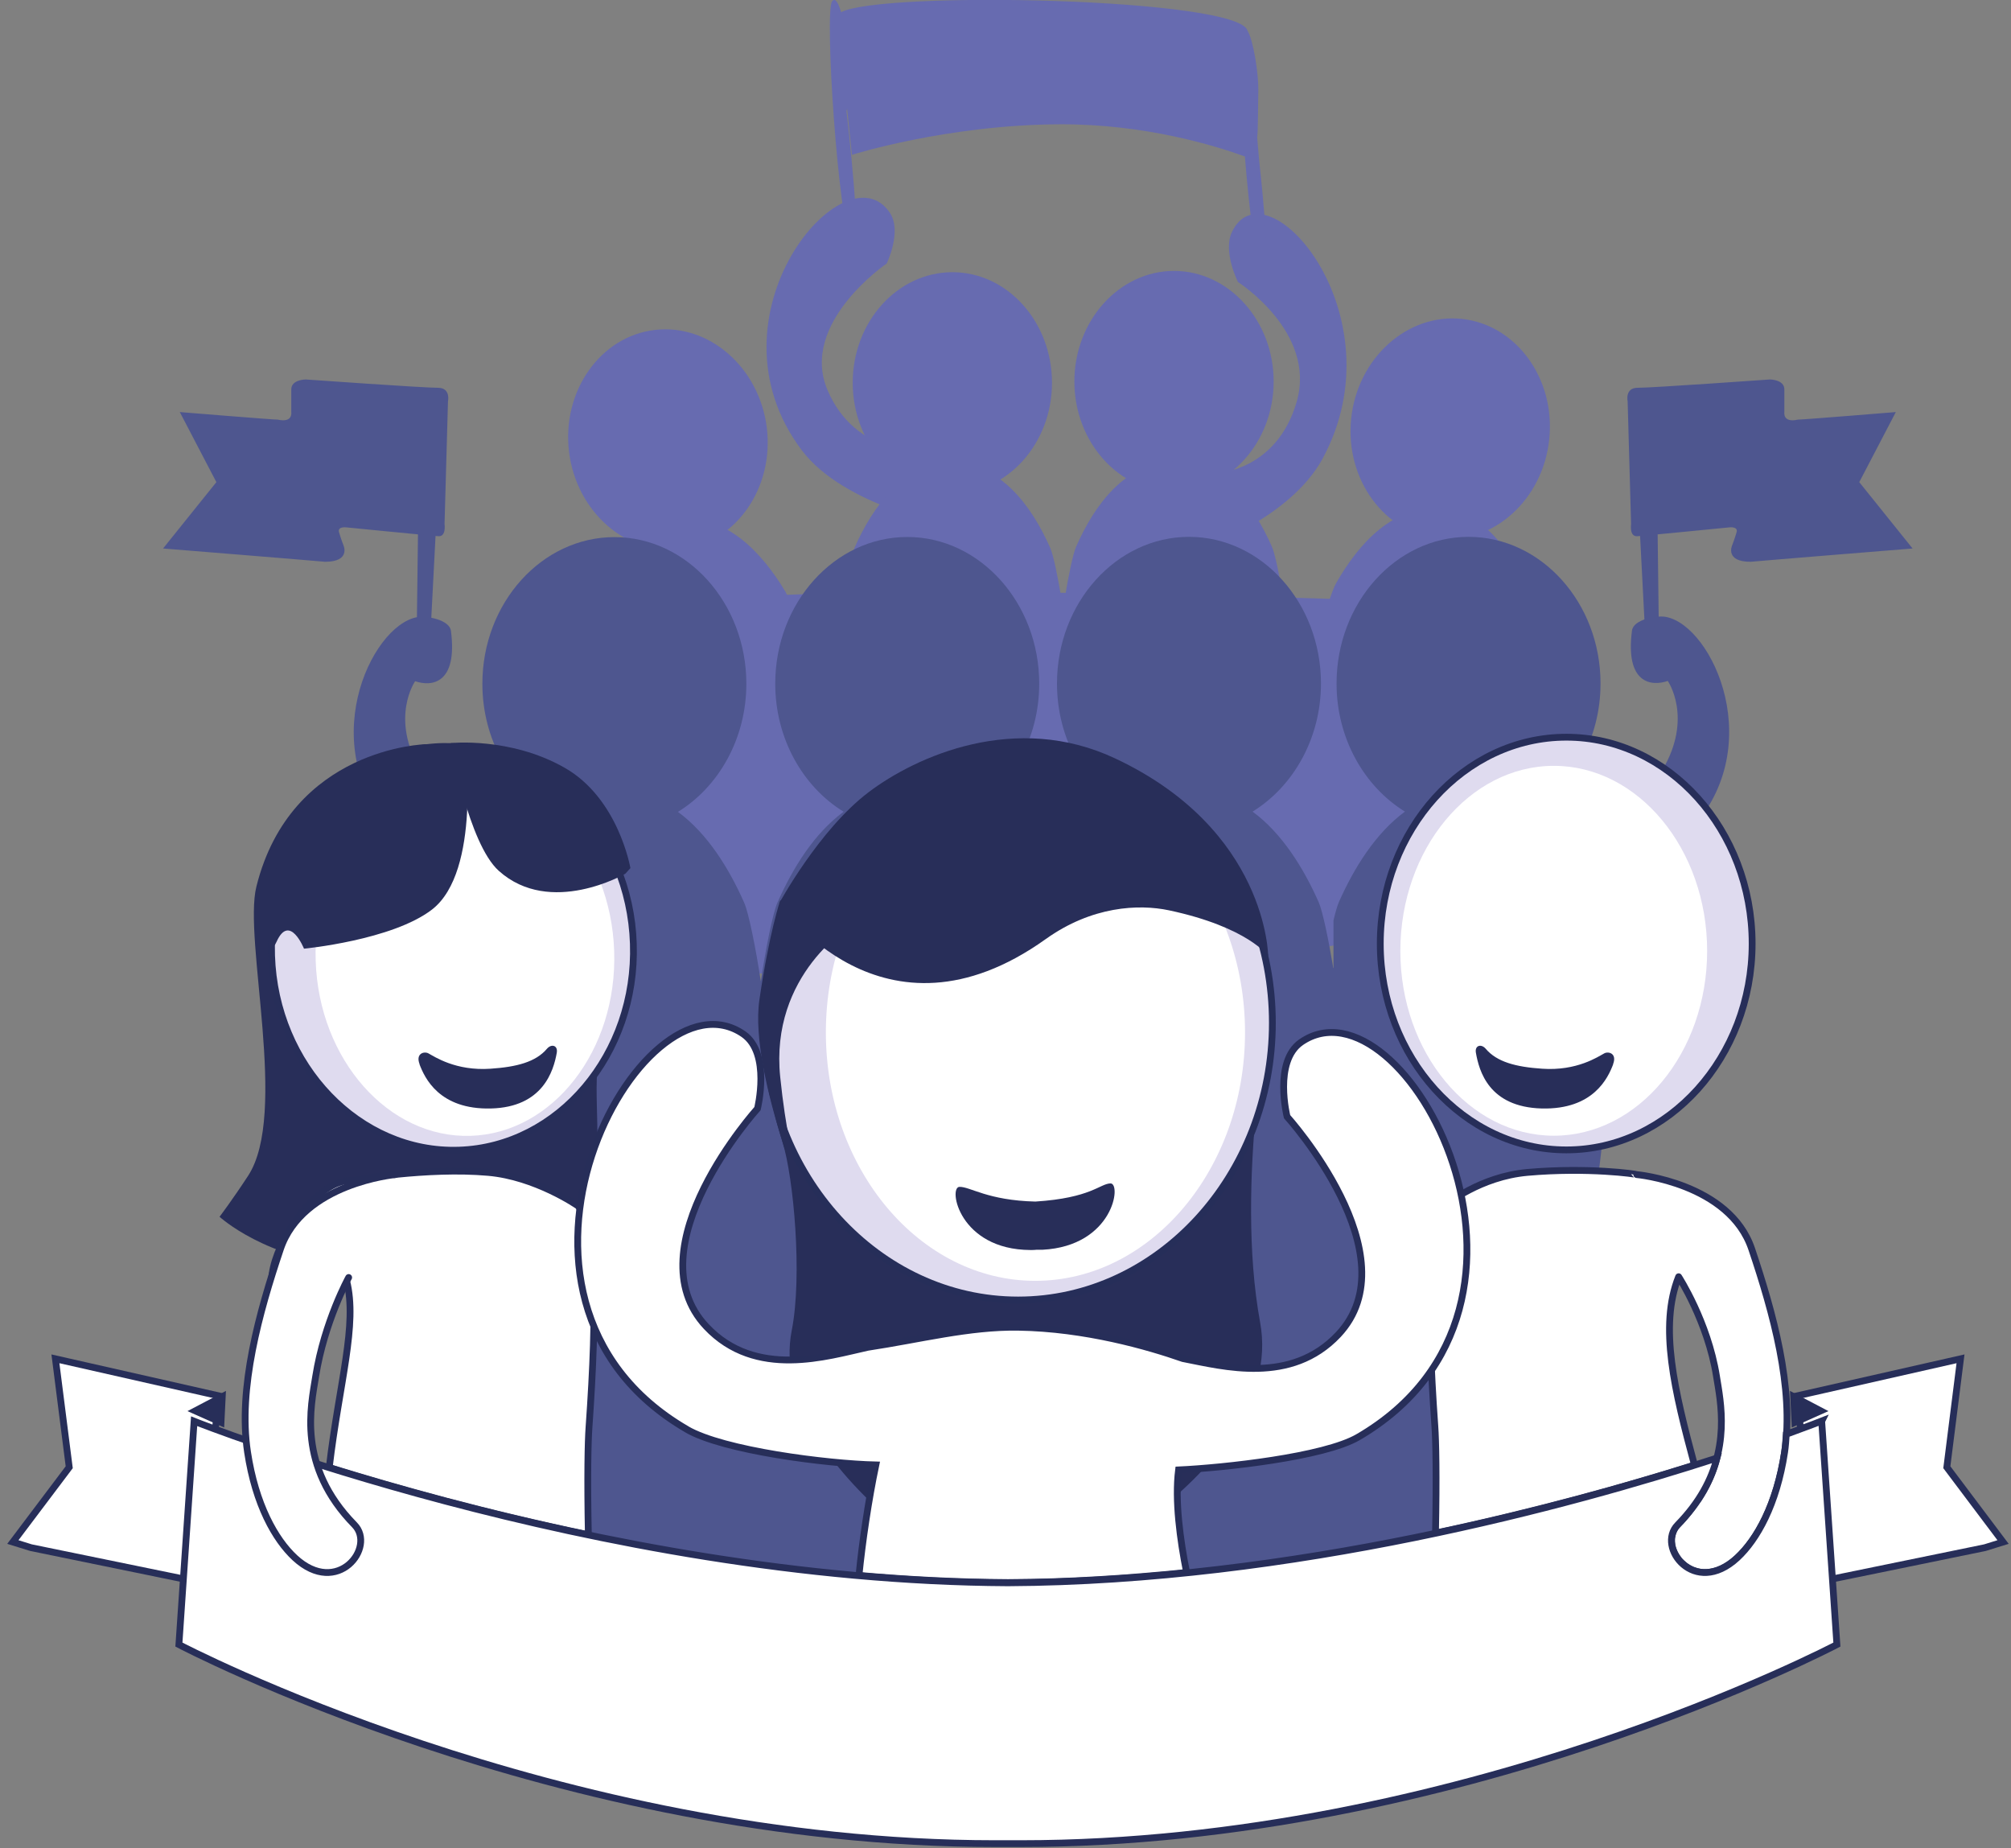 <svg xmlns="http://www.w3.org/2000/svg" width="222" height="204" viewBox="0 0 222 204" fill="none"><rect x="0" y="0" width="222" height="204" fill="#808080" stroke="none"/><g clip-path="url(#clip0_51_195)"><g clip-path="url(#clip1_51_195)"><path fill-rule="evenodd" clip-rule="evenodd" d="M3.423 170.823L21.514 174.534L24.252 154.087L6.118 149.98L7.642 161.947L1.419 170.202L3.423 170.823Z" fill="white" stroke="#272E59" stroke-width="0.75" stroke-miterlimit="10"></path><path fill-rule="evenodd" clip-rule="evenodd" d="M20.695 155.752L24.943 153.522L24.745 157.558L20.695 155.752Z" fill="#272E59"></path><path d="M57.64 130.619C57.64 130.619 67.885 131.55 70.341 138.846C72.669 145.775 75.04 154.185 73.967 161.255C73.093 167.027 70.919 170.894 68.746 172.912C64.004 177.3 59.757 171.712 62.17 169.271C68.534 162.779 66.968 156.189 66.446 152.887C65.486 146.847 62.805 141.979 62.805 141.979" fill="white"></path><path d="M57.64 130.619C57.64 130.619 67.885 131.55 70.341 138.846C72.669 145.775 75.04 154.185 73.967 161.255C73.093 167.027 70.919 170.894 68.746 172.912C64.004 177.3 59.757 171.712 62.17 169.271C68.534 162.779 66.968 156.189 66.446 152.887C65.486 146.847 62.805 141.979 62.805 141.979" stroke="#272E59" stroke-width="0.75" stroke-linecap="round" stroke-linejoin="round"></path><path fill-rule="evenodd" clip-rule="evenodd" d="M61.733 181.492C61.733 181.492 78.78 193.331 115.442 190.269C152.104 187.207 165.045 181.209 165.045 181.209C165.045 181.209 190.573 97.639 169.109 90.146C147.645 82.653 155.802 106.615 155.802 106.615L73.008 108.774L51.332 112.33L61.733 181.478V181.492Z" fill="#4E568F"></path><path d="M193.381 137.872C190.926 130.576 180.681 129.645 180.681 129.645C180.681 129.589 175.332 128.812 168.615 129.405C163.394 129.871 159.682 132.933 159.612 132.989C157.636 135.276 157.467 144.279 158.398 157.431C158.511 158.983 158.596 162.864 158.469 169.214C169.786 166.815 179.665 164.035 187.059 161.707C184.858 153.536 183.122 146.396 185.309 140.92C185.309 140.92 188.527 145.874 189.487 151.899C189.938 154.736 191.123 159.985 187.454 165.517C187.454 165.503 187.454 165.489 187.454 165.475C186.834 166.406 186.128 167.352 185.211 168.283C185.027 168.466 184.886 168.692 184.787 168.904C184.759 168.96 184.731 169.031 184.703 169.102C184.632 169.285 184.59 169.454 184.562 169.652C184.562 169.708 184.533 169.765 184.533 169.821C184.519 170.061 184.533 170.315 184.576 170.555C184.576 170.597 184.604 170.64 184.604 170.682C184.646 170.894 184.717 171.091 184.816 171.303C184.844 171.359 184.872 171.43 184.9 171.486C185.013 171.698 185.14 171.91 185.295 172.107C185.295 172.121 185.324 172.136 185.338 172.164C185.507 172.375 185.719 172.573 185.944 172.756C185.987 172.785 186.029 172.813 186.071 172.855C186.269 172.996 186.467 173.123 186.692 173.222C186.749 173.25 186.791 173.279 186.848 173.293C187.13 173.406 187.412 173.49 187.723 173.533C188.908 173.688 190.333 173.293 191.787 171.938C193.96 169.92 196.133 166.067 197.008 160.282C198.081 153.212 195.71 144.801 193.381 137.872Z" fill="white" stroke="#272E59" stroke-width="0.75" stroke-linejoin="round"></path><path fill-rule="evenodd" clip-rule="evenodd" d="M75.195 99.375C75.125 98.5 68.111 72.492 71.71 67.835C75.308 63.178 157.848 66.481 157.848 66.481C157.848 66.481 166.315 76.189 166.315 77.347C166.315 78.504 166.456 87.832 161.926 93.364C157.396 98.895 155.025 101.167 152.429 102.748C149.832 104.328 141.873 105.373 135.664 105.528C129.455 105.683 85.271 107.631 83.69 107.433C82.11 107.235 75.195 99.389 75.195 99.389V99.375Z" fill="#676BB0"></path><path fill-rule="evenodd" clip-rule="evenodd" d="M104.816 58.014C104.816 58.014 93.188 55.911 88.503 49.688C77.298 34.8 93.399 16.031 98.268 23.538C99.58 25.585 97.887 29.084 97.887 29.084C97.887 29.084 88.234 35.646 91.339 43.027C94.444 50.407 102.149 49.885 102.149 49.885L104.83 58.014H104.816Z" fill="#676BB0"></path><path fill-rule="evenodd" clip-rule="evenodd" d="M132.588 60.582C132.588 60.582 142.396 57.28 146.008 50.619C154.63 34.673 139.658 17.682 135.975 25.655C134.987 27.828 136.666 31.131 136.666 31.131C136.666 31.131 145.331 36.648 143.158 44.297C140.984 51.946 134.352 52.228 134.352 52.228L132.574 60.582H132.588Z" fill="#676BB0"></path><path fill-rule="evenodd" clip-rule="evenodd" d="M105.14 54.443C99.072 54.443 94.133 48.954 94.133 42.251C94.133 35.519 99.072 30.044 105.14 30.044C111.208 30.044 116.133 35.533 116.133 42.251C116.133 48.968 111.194 54.443 105.14 54.443Z" fill="#676BB0"></path><path fill-rule="evenodd" clip-rule="evenodd" d="M92.553 71.377C92.284 70.375 93.639 62.021 94.331 60.469C96.363 55.854 99.764 51.169 105.126 51.085C110.489 51.169 113.89 55.854 115.936 60.469C116.627 62.021 117.982 70.375 117.714 71.377C116.74 74.99 93.498 74.99 92.538 71.377H92.553Z" fill="#676BB0"></path><path fill-rule="evenodd" clip-rule="evenodd" d="M129.61 54.302C123.542 54.302 118.603 48.813 118.603 42.109C118.603 35.406 123.542 29.903 129.61 29.903C135.65 29.903 140.603 35.392 140.603 42.109C140.603 48.813 135.664 54.302 129.61 54.302Z" fill="#676BB0"></path><path fill-rule="evenodd" clip-rule="evenodd" d="M117.022 71.236C116.754 70.234 118.109 61.88 118.801 60.328C120.833 55.713 124.234 51.028 129.596 50.944C134.959 51.028 138.359 55.713 140.406 60.328C141.097 61.88 142.452 70.234 142.184 71.236C141.21 74.849 117.968 74.849 117.008 71.236H117.022Z" fill="#676BB0"></path><path fill-rule="evenodd" clip-rule="evenodd" d="M158.864 59.481C152.838 58.86 148.478 52.905 149.155 46.23C149.846 39.541 155.322 34.588 161.348 35.195C167.359 35.816 171.72 41.771 171.028 48.46C170.351 55.135 164.876 60.088 158.85 59.467L158.864 59.481Z" fill="#676BB0"></path><path fill-rule="evenodd" clip-rule="evenodd" d="M144.611 75.046C144.442 74.016 146.643 65.86 147.49 64.378C149.988 59.989 153.84 55.671 159.189 56.137C164.523 56.772 167.416 61.781 168.982 66.579C169.504 68.202 170.012 76.641 169.645 77.615C168.305 81.1 145.19 78.744 144.597 75.046H144.611Z" fill="#676BB0"></path><path fill-rule="evenodd" clip-rule="evenodd" d="M75.237 60.638C69.226 61.386 63.638 56.546 62.819 49.885C62.001 43.21 66.234 37.156 72.246 36.422C78.243 35.689 83.817 40.529 84.65 47.204C85.469 53.865 81.235 59.904 75.237 60.652V60.638Z" fill="#676BB0"></path><path fill-rule="evenodd" clip-rule="evenodd" d="M64.809 78.984C64.414 78.024 64.738 69.571 65.246 67.934C66.7 63.108 69.508 58.042 74.814 57.294C80.148 56.729 84.1 60.963 86.696 65.295C87.571 66.763 89.942 74.877 89.801 75.907C89.279 79.605 66.22 82.455 64.809 78.984Z" fill="#676BB0"></path><path fill-rule="evenodd" clip-rule="evenodd" d="M138.995 17.64C139.503 22.24 140.406 31.822 139.291 30.03C138.613 28.915 137.894 23.157 137.428 17.273C134.225 16.102 126.463 13.688 117.022 13.717C104.519 13.773 94.049 17.089 94.049 17.089L93.512 11.967C93.498 12.122 93.47 12.221 93.442 12.235C93.442 12.235 95.446 29.296 93.992 26.939C92.539 24.583 90.986 1.27 91.861 0.141C92.2 -0.296 92.553 0.31 92.849 1.341C97.52 -1.044 136.835 -0.226 137.724 3.401C138.388 4.502 138.938 8.227 138.91 9.921C138.868 11.868 138.882 14.535 138.783 15.17L138.995 17.64Z" fill="#676BB0"></path><path fill-rule="evenodd" clip-rule="evenodd" d="M147.208 106.981C146.685 103.82 146.022 100.603 145.571 99.573C143.891 95.791 141.52 91.966 138.275 89.582C142.762 86.816 145.825 81.51 145.825 75.442C145.825 66.537 139.277 59.255 131.261 59.255C123.246 59.255 116.684 66.523 116.684 75.442C116.684 81.51 119.732 86.816 124.234 89.582C120.988 91.966 118.617 95.791 116.938 99.587C116.599 100.349 116.133 102.367 115.696 104.667C115.273 102.367 114.807 100.363 114.468 99.587C112.789 95.805 110.418 91.981 107.172 89.596C111.66 86.83 114.722 81.524 114.722 75.456C114.722 66.551 108.174 59.27 100.159 59.27C92.143 59.27 85.581 66.537 85.581 75.456C85.581 81.524 88.63 86.83 93.131 89.596C89.885 91.981 87.515 95.805 85.835 99.601C85.313 100.758 84.523 104.78 83.987 108.308C83.451 104.78 82.66 100.758 82.138 99.601C80.459 95.819 78.088 91.995 74.842 89.61C79.33 86.844 82.392 81.538 82.392 75.47C82.392 66.565 75.844 59.284 67.829 59.284C59.813 59.284 53.251 66.551 53.251 75.47C53.251 81.538 56.3 86.844 60.801 89.61C59.249 90.753 49.879 90.823 46.435 85.038C42.992 79.252 45.828 75.188 45.828 75.188C47.663 75.823 50.542 75.47 49.78 69.627C49.625 68.4 47.07 67.934 46.054 68.118C40.847 69.049 34.511 82.822 43.768 92.108C46.661 95.001 53.929 98.67 53.505 99.629C52.574 101.689 50.796 112.753 51.149 114.08C52.348 118.581 79.753 118.835 83.987 114.856C87.783 118.44 110.291 118.595 115.696 115.321C121.002 118.539 142.875 118.44 147.208 115.025V107.024V106.981Z" fill="#4E568F"></path><path fill-rule="evenodd" clip-rule="evenodd" d="M147.208 101.591C147.419 100.688 147.631 99.968 147.8 99.573C149.48 95.791 151.85 91.966 155.096 89.582C150.608 86.816 147.546 81.51 147.546 75.442C147.546 66.537 154.094 59.255 162.11 59.255C170.139 59.255 176.687 66.523 176.687 75.442C176.687 81.51 173.639 86.816 169.137 89.582C170.69 90.725 180.06 90.795 183.503 85.009C186.946 79.224 184.11 75.159 184.11 75.159C182.275 75.794 179.397 75.442 180.159 69.599C180.314 68.372 182.868 67.906 183.884 68.089C189.091 69.021 195.427 82.794 186.17 92.079C183.277 94.972 176.01 98.641 176.433 99.601C177.364 101.661 179.142 112.725 178.79 114.051C177.675 118.229 153.981 118.751 147.208 115.618V101.605V101.591Z" fill="#4E568F"></path><path fill-rule="evenodd" clip-rule="evenodd" d="M46.986 82.144C46.986 82.144 32.126 82.483 28.302 97.865C26.834 103.764 31.872 122.942 27.384 129.786C25.649 132.439 24.238 134.302 24.238 134.302C24.238 134.302 29.374 139.043 38.857 139.749C71.018 142.12 65.26 128.121 65.924 118.186C66.502 109.479 65.952 91.981 59.065 87.394C52.179 82.794 46.986 82.159 46.986 82.159V82.144Z" fill="#282E59"></path><path fill-rule="evenodd" clip-rule="evenodd" d="M84.918 118.892C84.918 118.892 84.636 120.458 86.4 126.117C87.599 129.97 88.601 140.765 87.402 146.847C84.368 162.384 111.265 176.905 111.265 176.905C111.265 176.905 142.297 163.259 139.107 145.944C136.285 130.619 140.349 110.354 140.349 110.354L84.918 118.892Z" fill="#282E59"></path><path fill-rule="evenodd" clip-rule="evenodd" d="M172.919 126.921C161.602 126.921 152.372 116.676 152.372 104.159C152.372 91.614 161.602 81.368 172.919 81.368C184.194 81.368 193.424 91.614 193.424 104.159C193.424 116.676 184.194 126.921 172.919 126.921Z" fill="#DFDBEF" stroke="#272E59" stroke-width="0.75" stroke-miterlimit="10"></path><path fill-rule="evenodd" clip-rule="evenodd" d="M171.536 125.355C162.194 125.355 154.588 116.168 154.588 104.963C154.588 93.759 162.194 84.529 171.536 84.529C180.85 84.529 188.456 93.716 188.456 104.963C188.456 116.211 180.85 125.355 171.536 125.355Z" fill="white"></path><path fill-rule="evenodd" clip-rule="evenodd" d="M50.669 126.949C61.676 126.583 70.326 116.323 69.917 104.159C69.522 91.952 60.208 82.286 49.201 82.638C38.222 83.005 29.586 93.265 29.981 105.471C30.376 117.65 39.69 127.316 50.655 126.949H50.669Z" fill="#DFDBEF" stroke="#272E59" stroke-width="0.75" stroke-miterlimit="10"></path><path fill-rule="evenodd" clip-rule="evenodd" d="M51.967 125.369C61.055 125.073 68.168 115.9 67.801 104.978C67.434 94.027 59.743 85.348 50.655 85.644C41.595 85.941 34.483 95.114 34.85 106.064C35.202 116.973 42.907 125.665 51.967 125.369Z" fill="white"></path><path fill-rule="evenodd" clip-rule="evenodd" d="M46.308 117.466C46.873 118.948 48.468 122.49 54.197 122.349C59.926 122.208 61.112 118.2 61.464 116.196C61.605 115.378 60.872 115.18 60.378 115.759C59.15 117.212 57.062 117.763 54.154 117.96C50.302 118.228 47.959 116.62 47.296 116.267C46.831 116.013 45.857 116.267 46.322 117.466H46.308Z" fill="#282E59"></path><path fill-rule="evenodd" clip-rule="evenodd" d="M178.084 117.466C177.52 118.948 175.925 122.49 170.196 122.349C164.354 122.194 163.281 118.2 162.928 116.196C162.787 115.378 163.521 115.18 164.015 115.759C165.243 117.212 167.331 117.763 170.238 117.96C174.091 118.228 176.433 116.62 177.096 116.267C177.562 116.013 178.536 116.267 178.07 117.466H178.084Z" fill="#282E59"></path><path fill-rule="evenodd" clip-rule="evenodd" d="M46.012 69.275L46.28 47.952L48.679 47.627L47.578 68.851C47.578 68.851 46.026 69.176 46.026 69.275H46.012Z" fill="#4E568F"></path><path fill-rule="evenodd" clip-rule="evenodd" d="M112.394 143.489C127.846 143.489 140.462 129.716 140.462 112.894C140.462 96.073 127.86 82.258 112.394 82.258C96.927 82.258 84.382 96.031 84.382 112.894C84.382 129.758 96.984 143.489 112.394 143.489Z" fill="#DFDBEF" stroke="#262E59" stroke-width="0.75" stroke-miterlimit="10"></path><path fill-rule="evenodd" clip-rule="evenodd" d="M114.285 141.372C127.042 141.372 137.442 129.024 137.442 113.953C137.442 98.881 127.042 86.491 114.285 86.491C101.528 86.491 91.17 98.839 91.17 113.953C91.17 129.066 101.57 141.372 114.285 141.372Z" fill="white"></path><path fill-rule="evenodd" clip-rule="evenodd" d="M33.565 104.71C33.565 104.71 43.303 103.778 47.691 100.391C53.153 96.172 51.332 82.173 51.332 82.173C51.332 82.173 42.061 80.31 33.918 89.314C28.542 95.269 28.979 107.405 30.531 103.947C31.971 100.744 33.565 104.724 33.565 104.724V104.71Z" fill="#282E59"></path><path fill-rule="evenodd" clip-rule="evenodd" d="M69.028 96.44C69.028 96.44 60.759 101.238 55.058 96.115C51.699 93.095 49.766 82.018 49.766 82.018C49.766 82.018 56.3 81.326 62.283 84.713C68.28 88.086 69.593 95.819 69.593 95.819L69.028 96.44Z" fill="#282E59"></path><path fill-rule="evenodd" clip-rule="evenodd" d="M86.019 99.714C86.019 99.714 97.407 116.535 115.442 103.651C120.536 100.01 125.701 99.77 129.046 100.476C137.781 102.338 139.996 105.514 139.996 105.514C139.996 105.514 139.912 91.585 123.076 83.697C112.154 78.574 101.189 83.415 95.855 87.465C90.408 91.599 86.019 99.7 86.019 99.7V99.714Z" fill="#282E59"></path><path fill-rule="evenodd" clip-rule="evenodd" d="M94.712 101.817C93.893 101.986 84.96 107.588 86.132 118.892C87.289 130.195 89.928 135.755 89.928 135.755C89.928 135.755 82.618 118.68 83.832 110.354C84.918 102.903 86.132 99.375 86.132 99.375L94.712 101.817Z" fill="#282E59"></path><path fill-rule="evenodd" clip-rule="evenodd" d="M122.597 130.619C121.411 130.647 120.466 132.227 114.299 132.623C109.021 132.496 107.102 130.972 105.917 131C104.661 131.028 105.874 137.929 113.749 137.971C113.988 137.971 114.2 137.971 114.412 137.943C114.623 137.943 114.835 137.943 115.075 137.943C122.935 137.534 123.838 130.576 122.583 130.619H122.597Z" fill="#282E59"></path><path d="M38.265 141.372C39.492 146.212 37.46 152.591 36.345 161.975C43.839 164.303 53.703 167.055 64.95 169.398C64.823 163.005 64.908 159.11 65.021 157.544C65.952 144.392 65.797 135.388 63.807 133.102C63.736 133.046 59.108 129.857 53.886 129.405C47.183 128.812 38.956 130.238 38.97 130.294C32.281 129.828 23.01 150.629 38.251 141.372H38.265Z" fill="white" stroke="#272E59" stroke-width="0.75" stroke-miterlimit="10"></path><path fill-rule="evenodd" clip-rule="evenodd" d="M75.802 157.756C79.866 160.126 91.339 161.566 96.687 161.693C95.883 165.517 95.192 170.174 94.825 173.885C100.244 174.365 105.747 174.647 111.279 174.676C117.926 174.647 124.544 174.224 130.993 173.561C130.273 169.976 129.681 165.588 130.104 162.243C135.071 162.017 146.149 160.818 149.917 158.63C174.937 144.067 154.913 107.207 143.623 115.039C140.561 117.184 142.085 123.252 142.085 123.252C142.085 123.252 155.943 138.592 147.73 147.313C142.522 152.845 135.086 150.827 130.584 149.952C126.745 148.611 119.817 146.607 112.408 146.494C106.989 146.41 101.514 147.849 95.784 148.71C91.339 149.684 83.436 152.224 77.975 146.424C69.762 137.703 83.62 122.363 83.62 122.363C83.62 122.363 85.13 116.281 82.082 114.15C70.806 106.318 50.782 143.178 75.788 157.741L75.802 157.756Z" fill="white" stroke="#272E59" stroke-width="0.75" stroke-miterlimit="10"></path><path fill-rule="evenodd" clip-rule="evenodd" d="M38.251 58.211C38.251 58.211 47.508 59.128 48.397 59.185C49.286 59.241 49.074 57.844 49.074 57.844L49.455 44.283C49.455 44.283 49.78 42.787 48.326 42.801C46.873 42.815 33.749 41.884 33.749 41.884C33.749 41.884 32.154 41.884 32.154 42.984V45.511C32.154 45.511 32.352 46.696 30.658 46.315C30.193 46.329 19.849 45.482 19.849 45.482L23.885 53.216L18 60.54C18 60.54 34.596 61.88 35.88 62.007C38.73 62.007 37.926 60.215 37.926 60.215C37.926 60.215 37.63 59.453 37.432 58.761C37.22 58.07 38.251 58.211 38.251 58.211Z" fill="#4E568F"></path><path fill-rule="evenodd" clip-rule="evenodd" d="M183.122 69.275L182.854 47.952L180.455 47.627L181.556 68.851C181.556 68.851 183.108 69.176 183.108 69.275H183.122Z" fill="#4E568F"></path><path fill-rule="evenodd" clip-rule="evenodd" d="M190.884 58.211C190.884 58.211 181.626 59.128 180.737 59.185C179.848 59.241 180.06 57.844 180.06 57.844L179.679 44.283C179.679 44.283 179.354 42.787 180.808 42.801C182.261 42.815 195.385 41.884 195.385 41.884C195.385 41.884 196.98 41.884 196.98 42.984V45.511C196.98 45.511 196.782 46.696 198.476 46.315C198.942 46.329 209.285 45.482 209.285 45.482L205.249 53.216L211.134 60.54C211.134 60.54 194.539 61.88 193.254 62.007C190.404 62.007 191.208 60.215 191.208 60.215C191.208 60.215 191.505 59.453 191.702 58.761C191.914 58.07 190.884 58.211 190.884 58.211Z" fill="#4E568F"></path><path fill-rule="evenodd" clip-rule="evenodd" d="M219.121 170.823L201.03 174.534L198.292 154.087L216.426 149.98L214.916 161.947L221.125 170.202L219.121 170.823Z" fill="white" stroke="#272E59" stroke-width="0.75" stroke-miterlimit="10"></path><path fill-rule="evenodd" clip-rule="evenodd" d="M201.848 155.752L197.601 153.522L197.798 157.558L201.848 155.752Z" fill="#272E59"></path><path fill-rule="evenodd" clip-rule="evenodd" d="M201.115 156.839C201.115 156.839 199.718 157.389 197.192 158.306C197.149 158.969 197.107 159.633 197.008 160.282C196.133 166.053 193.96 169.92 191.787 171.938C187.045 176.327 182.798 170.739 185.211 168.297C187.666 165.785 188.936 163.273 189.543 160.931C173.442 166.152 142.72 174.549 111.265 174.704C65.599 174.478 21.429 156.867 21.429 156.867L19.75 181.52C19.75 181.52 61.478 203.492 109.84 203.492C110.319 203.492 110.785 203.492 111.265 203.492C111.745 203.492 112.21 203.492 112.69 203.492C161.065 203.492 202.78 181.52 202.78 181.52L201.101 156.867L201.115 156.839Z" fill="white" stroke="#272E59" stroke-width="0.75" stroke-miterlimit="10"></path><path d="M43.655 129.645C43.655 129.645 33.41 130.576 30.955 137.872C28.626 144.801 26.256 153.212 27.328 160.282C28.203 166.053 30.376 169.92 32.549 171.938C37.291 176.327 41.538 170.739 39.125 168.297C32.761 161.806 34.327 155.216 34.85 151.913C35.809 145.874 38.49 141.005 38.49 141.005" fill="white"></path><path d="M43.655 129.645C43.655 129.645 33.41 130.576 30.955 137.872C28.626 144.801 26.256 153.212 27.328 160.282C28.203 166.053 30.376 169.92 32.549 171.938C37.291 176.327 41.538 170.739 39.125 168.297C32.761 161.806 34.327 155.216 34.85 151.913C35.809 145.874 38.49 141.005 38.49 141.005" stroke="#272E59" stroke-width="0.75" stroke-linecap="round" stroke-linejoin="round"></path></g></g><defs><clipPath id="clip0_51_195"><rect width="221.456" height="204" fill="white" transform="translate(0.544)"></rect></clipPath><clipPath id="clip1_51_195"><rect width="221.456" height="204" fill="white" transform="translate(0.544)"></rect></clipPath></defs></svg>